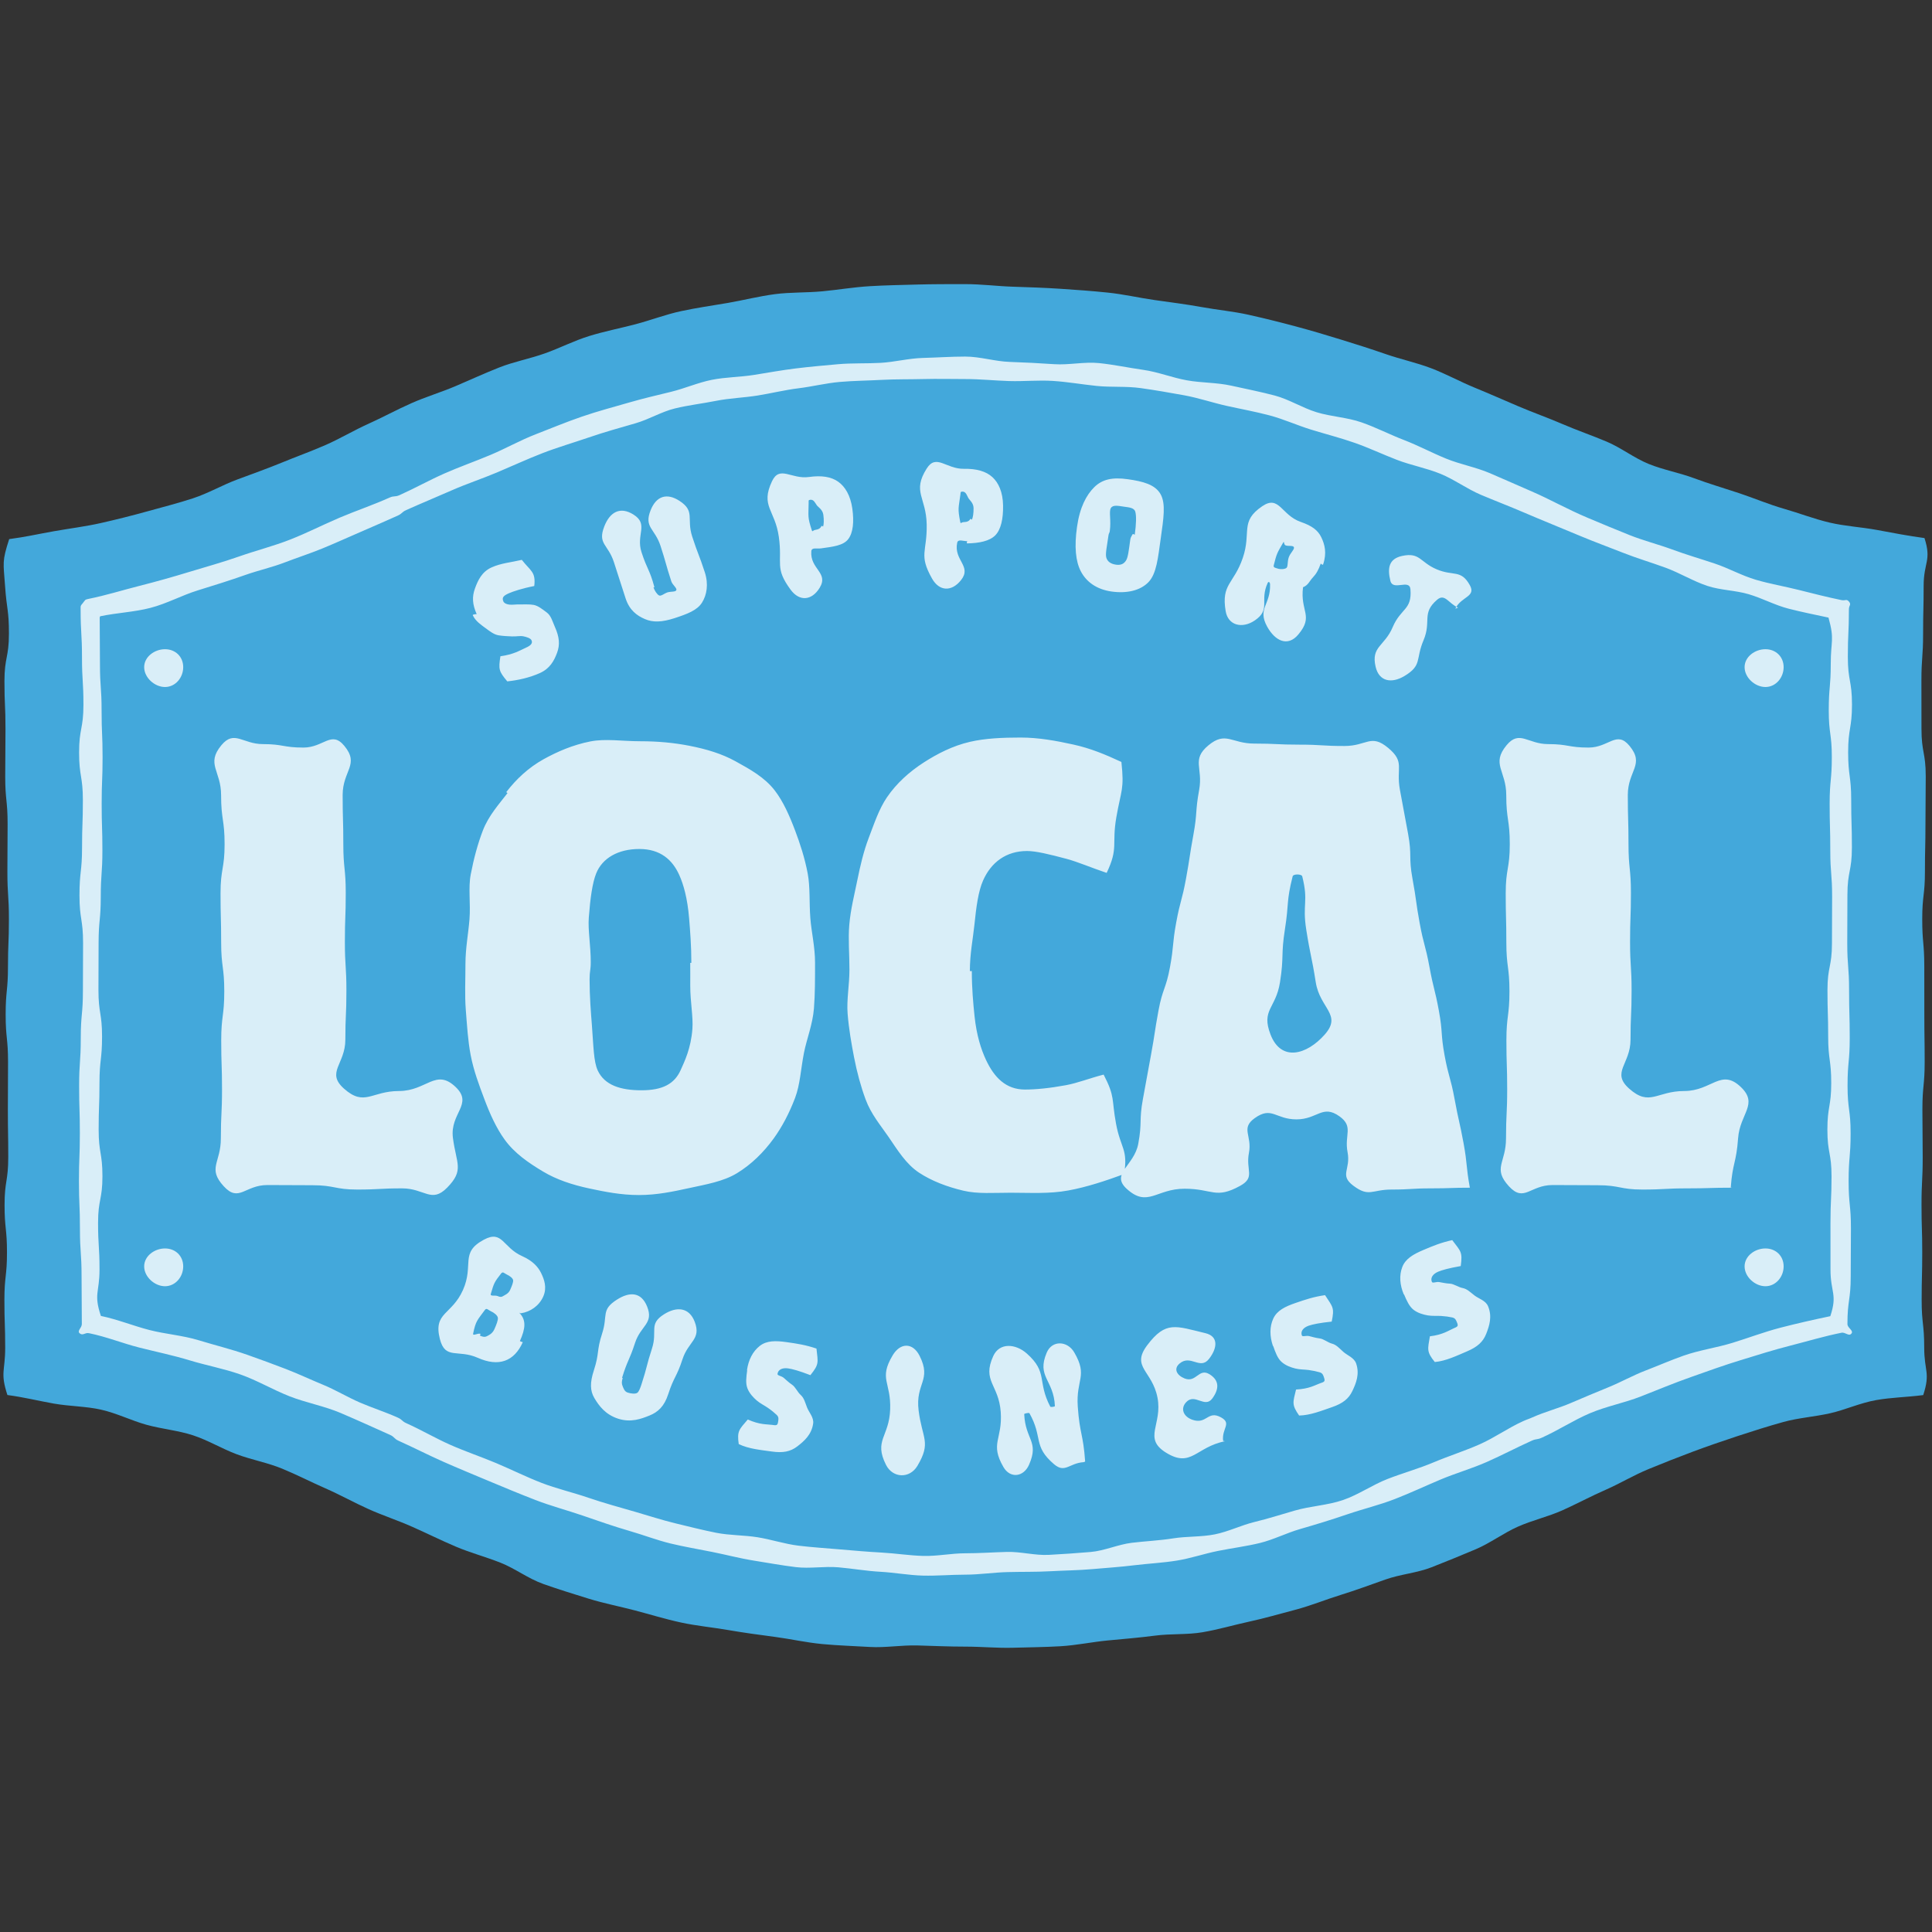 <svg xmlns="http://www.w3.org/2000/svg" xmlns:xlink="http://www.w3.org/1999/xlink" width="500" zoomAndPan="magnify" viewBox="0 0 375 375" height="500" preserveAspectRatio="xMidYMid meet" version="1.0"><rect x="0" y="0" width="375" height="375" fill="#333333" stroke="none"/><defs><filter x="0%" y="0%" width="100%" height="100%" id="c69c139be5"><feColorMatrix values="0 0 0 0 1 0 0 0 0 1 0 0 0 0 1 0 0 0 1 0" color-interpolation-filters="sRGB"/></filter><mask id="55f987becf"><g filter="url(#c69c139be5)"><rect x="-37.5" width="450" fill="#000000" y="-37.5" height="450" fill-opacity="0.8"/></g></mask><clipPath id="760f7e4a0f"><path d="M 1 0.121 L 346 0.121 L 346 237 L 1 237 Z M 1 0.121 " clip-rule="nonzero"/></clipPath><clipPath id="0fa5a8595f"><path d="M 5.352 50.863 C 5.352 55.379 5.402 55.379 5.402 59.898 C 5.402 64.418 5.719 64.418 5.719 68.934 C 5.719 73.453 5.91 73.453 5.91 77.973 C 5.91 82.488 5.734 82.488 5.734 87.008 C 5.734 91.527 5.875 91.527 5.875 96.043 C 5.875 100.562 5.559 100.562 5.559 105.082 C 5.559 109.602 5.137 109.602 5.137 114.121 C 5.137 118.637 5.109 118.637 5.109 123.156 C 5.109 127.672 5.809 127.672 5.809 132.191 C 5.809 136.711 5.309 136.711 5.309 141.227 C 5.309 145.746 5.148 145.746 5.148 150.266 C 5.148 154.789 5.883 154.789 5.883 159.309 C 5.883 163.828 5.035 163.828 5.035 168.348 C 5.035 172.867 5.316 172.867 5.316 177.391 C 5.316 181.914 4.148 182.129 5.582 186.422 C 8.824 187.098 11.832 188.332 14.961 189.145 C 18.148 189.965 21.469 190.191 24.582 191.148 C 27.707 192.105 30.902 192.879 33.992 193.965 C 36.465 194.836 38.949 195.75 41.426 196.699 C 43.863 197.637 46.254 198.773 48.715 199.785 C 51.125 200.777 53.402 202.164 55.848 203.227 C 58.238 204.258 60.766 205.059 63.203 206.152 C 64.105 206.555 63.977 206.844 64.875 207.246 C 67.793 208.555 70.551 210.18 73.449 211.461 C 76.367 212.75 79.395 213.762 82.316 214.992 C 85.25 216.23 88.109 217.656 91.074 218.809 C 94.031 219.957 97.164 220.668 100.18 221.703 C 103.172 222.727 106.234 223.559 109.312 224.449 C 111.91 225.199 114.477 226.043 117.09 226.676 C 119.715 227.312 122.332 227.977 124.977 228.504 C 127.621 229.031 130.371 228.953 133.031 229.379 C 135.695 229.805 138.289 230.684 140.969 231.012 C 143.648 231.336 146.352 231.504 149.047 231.738 C 151.738 231.973 154.43 232.203 157.133 232.352 C 159.828 232.5 162.523 232.934 165.23 233.004 C 167.93 233.074 170.641 232.492 173.352 232.492 C 176.062 232.492 178.754 232.297 181.449 232.227 C 184.156 232.156 186.895 232.945 189.59 232.797 C 192.293 232.648 195.008 232.473 197.695 232.238 C 200.395 232.004 202.984 230.785 205.664 230.457 C 208.344 230.133 211.039 230.023 213.703 229.598 C 216.367 229.172 219.141 229.348 221.789 228.82 C 224.43 228.293 226.922 227.039 229.547 226.402 C 232.16 225.77 234.723 224.949 237.32 224.199 C 240.395 223.312 243.688 223.184 246.68 222.156 C 249.695 221.121 252.383 219.207 255.344 218.059 C 258.305 216.91 261.383 216.059 264.316 214.82 C 267.238 213.59 270.289 212.629 273.207 211.34 C 276.102 210.062 278.727 208.152 281.645 206.844 C 282.543 206.438 282.574 206.5 283.473 206.098 C 285.914 205.004 288.508 204.355 290.895 203.324 C 293.344 202.262 295.773 201.262 298.188 200.27 C 300.648 199.262 302.961 197.957 305.402 197.02 C 307.879 196.07 310.297 195.008 312.77 194.137 C 315.859 193.051 319.148 192.602 322.273 191.645 C 325.383 190.688 328.438 189.52 331.625 188.695 C 334.754 187.887 338.02 187.145 341.262 186.469 C 342.691 182.18 341.297 181.918 341.297 177.398 C 341.297 172.875 341.293 172.875 341.293 168.355 C 341.293 163.836 341.5 163.836 341.5 159.316 C 341.5 154.797 340.695 154.797 340.695 150.277 C 340.695 145.758 341.441 145.758 341.441 141.234 C 341.441 136.715 340.848 136.715 340.848 132.191 C 340.848 127.672 340.711 127.672 340.711 123.152 C 340.711 118.629 341.582 118.629 341.582 114.109 C 341.582 109.59 341.613 109.59 341.613 105.07 C 341.613 100.551 341.258 100.551 341.258 96.031 C 341.258 91.508 341.133 91.508 341.133 86.988 C 341.133 82.465 341.555 82.465 341.555 77.941 C 341.555 73.422 340.961 73.422 340.961 68.898 C 340.961 64.375 341.348 64.375 341.348 59.852 C 341.348 55.328 342.121 55.23 340.91 50.875 C 338.23 50.297 335.781 49.816 333.152 49.141 C 330.508 48.461 328.059 47.117 325.445 46.344 C 322.836 45.566 319.977 45.582 317.387 44.719 C 314.602 43.793 312.051 42.207 309.293 41.195 C 306.547 40.188 303.727 39.363 300.988 38.277 C 298.277 37.203 295.52 36.199 292.797 35.059 C 289.492 33.668 285.531 32.082 281.629 30.406 C 278.918 29.242 276.164 28.195 273.453 27.047 C 270.738 25.898 268.305 24.078 265.582 22.961 C 262.852 21.848 259.895 21.316 257.145 20.258 C 254.395 19.203 251.73 17.934 248.945 16.957 C 246.172 15.984 243.312 15.262 240.488 14.391 C 237.762 13.551 235.152 12.352 232.426 11.629 C 229.668 10.898 226.867 10.395 224.109 9.781 C 221.332 9.164 218.617 8.227 215.832 7.723 C 213.039 7.215 210.227 6.727 207.418 6.332 C 204.609 5.934 201.707 6.199 198.875 5.91 C 196.055 5.621 193.246 5.125 190.402 4.938 C 187.578 4.754 184.723 5.051 181.867 4.961 C 179.043 4.871 176.211 4.574 173.352 4.574 C 170.641 4.574 167.934 4.504 165.238 4.574 C 162.527 4.645 159.816 4.586 157.121 4.734 C 154.418 4.883 151.699 4.898 149.012 5.133 C 146.312 5.367 143.66 6.039 140.977 6.367 C 138.301 6.695 135.672 7.352 133.012 7.777 C 130.348 8.203 127.625 8.277 124.98 8.805 C 122.336 9.332 119.633 9.637 117.008 10.277 C 114.395 10.91 111.996 12.395 109.398 13.145 C 106.324 14.031 103.277 14.879 100.289 15.906 C 97.27 16.941 94.219 17.824 91.258 18.973 C 88.297 20.125 85.414 21.457 82.48 22.695 C 79.559 23.93 76.523 24.918 73.609 26.207 C 70.715 27.484 67.773 28.691 64.855 30 C 63.957 30.406 64.082 30.684 63.184 31.09 C 60.742 32.184 58.324 33.234 55.938 34.27 C 53.488 35.328 51.086 36.422 48.676 37.414 C 46.215 38.426 43.703 39.234 41.262 40.172 C 38.789 41.125 36.199 41.695 33.727 42.562 C 30.637 43.652 27.539 44.625 24.41 45.586 C 21.301 46.543 18.371 48.172 15.184 48.992 C 12.051 49.805 8.73 49.934 5.488 50.609 C 5.395 50.629 5.352 50.863 5.352 50.863 Z M 18.027 57.012 C 20.055 57.012 21.562 58.473 21.562 60.496 C 21.562 62.52 20.055 64.348 18.027 64.348 C 16.008 64.348 13.984 62.52 13.984 60.496 C 13.984 58.473 16.008 57.012 18.027 57.012 Z M 328.668 57.012 C 330.691 57.012 332.203 58.473 332.203 60.496 C 332.203 62.52 330.691 64.348 328.668 64.348 C 326.645 64.348 324.625 62.52 324.625 60.496 C 324.625 58.473 326.645 57.012 328.668 57.012 Z M 328.668 173.324 C 330.691 173.324 332.203 174.781 332.203 176.805 C 332.203 178.832 330.691 180.656 328.668 180.656 C 326.645 180.656 324.625 178.832 324.625 176.805 C 324.625 174.781 326.645 173.324 328.668 173.324 Z M 18.027 173.324 C 20.055 173.324 21.562 174.781 21.562 176.805 C 21.562 178.832 20.055 180.656 18.027 180.656 C 16.008 180.656 13.984 178.832 13.984 176.805 C 13.984 174.781 16.008 173.324 18.027 173.324 Z M 1.883 187.996 C 1.883 183.371 1.832 183.371 1.832 178.75 C 1.832 174.129 1.516 174.129 1.516 169.508 C 1.516 164.883 1.324 164.883 1.324 160.262 C 1.324 155.641 1.5 155.641 1.5 151.02 C 1.5 146.395 1.359 146.395 1.359 141.773 C 1.359 137.152 1.676 137.152 1.676 132.527 C 1.676 127.906 2.094 127.906 2.094 123.281 C 2.094 118.66 2.125 118.66 2.125 114.039 C 2.125 109.414 1.426 109.414 1.426 104.793 C 1.426 100.172 1.926 100.172 1.926 95.551 C 1.926 90.926 2.086 90.926 2.086 86.305 C 2.086 81.68 1.352 81.68 1.352 77.055 C 1.352 72.434 2.195 72.434 2.195 67.809 C 2.195 63.184 1.914 63.184 1.914 58.559 C 1.914 53.93 1.648 53.93 1.648 49.305 C 1.648 48.523 1.582 48.656 2.078 48.055 C 2.578 47.449 2.434 47.391 3.203 47.238 C 6.562 46.562 9.781 45.551 13.027 44.727 C 16.328 43.891 19.555 42.98 22.777 41.996 C 26.016 41.012 29.258 40.121 32.461 38.992 C 35.723 37.844 39.109 36.996 42.371 35.711 C 45.574 34.453 48.672 32.863 51.922 31.48 C 55.07 30.141 58.379 29.035 61.613 27.582 C 62.512 27.18 62.66 27.504 63.559 27.102 C 66.508 25.777 69.324 24.203 72.254 22.906 C 75.203 21.605 78.238 20.547 81.199 19.301 C 84.16 18.055 86.973 16.457 89.977 15.293 C 92.961 14.137 95.934 12.898 98.988 11.852 C 102.008 10.816 105.121 9.992 108.234 9.094 C 110.887 8.328 113.559 7.707 116.219 7.059 C 118.898 6.406 121.465 5.266 124.152 4.727 C 126.852 4.188 129.652 4.203 132.359 3.77 C 135.078 3.336 137.781 2.84 140.504 2.508 C 143.227 2.176 145.961 1.93 148.691 1.691 C 151.422 1.453 154.176 1.582 156.918 1.43 C 159.652 1.277 162.367 0.551 165.113 0.477 C 167.848 0.406 170.598 0.211 173.348 0.211 C 176.25 0.211 179.121 1.156 181.992 1.246 C 184.887 1.34 187.754 1.496 190.625 1.688 C 193.512 1.879 196.465 1.184 199.332 1.477 C 202.203 1.773 205.047 2.383 207.906 2.789 C 210.766 3.191 213.508 4.305 216.352 4.816 C 219.188 5.332 222.148 5.227 224.977 5.855 C 227.785 6.48 230.637 7.035 233.441 7.777 C 236.219 8.516 238.75 10.152 241.527 11.008 C 244.383 11.887 247.469 12 250.266 12.98 C 253.082 13.961 255.746 15.344 258.516 16.41 C 261.293 17.477 263.926 18.891 266.676 20.012 C 269.426 21.137 272.426 21.668 275.16 22.832 C 277.898 23.992 280.602 25.227 283.336 26.398 C 286.816 27.895 290.125 29.809 294.266 31.547 C 296.973 32.684 299.648 33.809 302.316 34.867 C 305.039 35.949 307.871 36.66 310.566 37.652 C 313.309 38.664 316.09 39.473 318.82 40.383 C 321.527 41.285 324.062 42.723 326.793 43.527 C 329.523 44.332 332.352 44.805 335.125 45.504 C 337.871 46.195 340.637 46.902 343.441 47.48 C 344.211 47.641 344.398 47.18 344.898 47.785 C 345.391 48.387 344.871 48.48 344.871 49.258 C 344.871 53.879 344.664 53.879 344.664 58.504 C 344.664 63.125 345.469 63.125 345.469 67.75 C 345.469 72.375 344.723 72.375 344.723 76.996 C 344.723 81.621 345.316 81.621 345.316 86.246 C 345.316 90.867 345.453 90.867 345.453 95.492 C 345.453 100.117 344.582 100.117 344.582 104.742 C 344.582 109.367 344.551 109.367 344.551 113.992 C 344.551 118.613 344.906 118.613 344.906 123.238 C 344.906 127.863 345.031 127.863 345.031 132.484 C 345.031 137.109 344.609 137.109 344.609 141.73 C 344.609 146.355 345.203 146.355 345.203 150.98 C 345.203 155.605 344.816 155.605 344.816 160.234 C 344.816 164.859 345.266 164.859 345.266 169.484 C 345.266 174.109 345.223 174.109 345.223 178.738 C 345.223 183.367 344.586 183.367 344.586 187.996 C 344.586 188.777 345.852 189.25 345.355 189.852 C 344.855 190.457 344.191 189.531 343.422 189.688 C 340.059 190.359 336.816 191.344 333.57 192.168 C 330.27 193.004 327.055 194.031 323.832 195.016 C 320.594 196 317.43 197.152 314.227 198.281 C 310.965 199.43 307.77 200.762 304.504 202.043 C 301.305 203.305 297.812 203.945 294.566 205.324 C 291.418 206.668 288.477 208.617 285.242 210.066 C 284.34 210.473 284.23 210.227 283.332 210.629 C 280.383 211.953 277.535 213.465 274.605 214.758 C 271.656 216.062 268.539 216.945 265.582 218.191 C 262.617 219.441 259.711 220.809 256.711 221.973 C 253.723 223.133 250.586 223.879 247.527 224.922 C 244.508 225.957 241.457 226.891 238.34 227.789 C 235.691 228.555 233.199 229.848 230.539 230.496 C 227.863 231.148 225.121 231.488 222.438 232.027 C 219.734 232.566 217.105 233.484 214.398 233.914 C 211.68 234.352 208.918 234.48 206.195 234.812 C 203.473 235.148 200.734 235.328 198 235.566 C 195.27 235.805 192.527 235.828 189.785 235.98 C 187.051 236.133 184.309 236.066 181.562 236.141 C 178.828 236.211 176.098 236.641 173.348 236.641 C 170.598 236.641 167.848 236.895 165.113 236.824 C 162.367 236.75 159.637 236.234 156.906 236.082 C 154.164 235.934 151.453 235.453 148.727 235.215 C 145.992 234.977 143.18 235.508 140.457 235.176 C 137.73 234.844 135.016 234.344 132.297 233.91 C 129.59 233.477 126.918 232.766 124.219 232.227 C 121.535 231.688 118.812 231.234 116.133 230.586 C 113.477 229.938 110.895 228.938 108.242 228.172 C 105.129 227.273 102.102 226.203 99.082 225.168 C 96.023 224.121 92.906 223.301 89.918 222.145 C 86.914 220.98 83.941 219.754 80.98 218.508 C 78.02 217.262 75.043 216.047 72.094 214.742 C 69.164 213.449 66.305 211.973 63.355 210.648 C 62.457 210.246 62.605 209.914 61.703 209.508 C 58.469 208.059 55.301 206.613 52.148 205.273 C 48.902 203.891 45.398 203.277 42.199 202.02 C 38.938 200.734 35.906 198.926 32.645 197.777 C 29.445 196.652 26.09 196.039 22.855 195.055 C 19.629 194.07 16.328 193.395 13.027 192.559 C 9.781 191.734 6.621 190.445 3.262 189.77 C 2.488 189.613 2.102 190.309 1.488 189.816 C 0.875 189.324 1.883 188.777 1.883 187.996 Z M 1.883 187.996 " clip-rule="nonzero"/></clipPath><clipPath id="f75075d619"><rect x="0" width="347" y="0" height="238"/></clipPath><mask id="892c0f3bcb"><g filter="url(#c69c139be5)"><rect x="-37.5" width="450" fill="#000000" y="-37.5" height="450" fill-opacity="0.8"/></g></mask><clipPath id="43137f0a03"><path d="M 1 1 L 300 1 L 300 91 L 1 91 Z M 1 1 " clip-rule="nonzero"/></clipPath><clipPath id="7b71fc6f28"><path d="M 46.793 88.52 C 43.742 91.629 42.41 88.66 38.051 88.66 C 33.691 88.66 33.691 88.891 29.332 88.891 C 24.973 88.891 24.973 88.051 20.613 88.051 C 16.254 88.051 16.254 88.016 11.891 88.016 C 7.527 88.016 6.375 91.469 3.43 88.254 C 0.211 84.742 2.867 83.734 2.867 78.973 C 2.867 74.215 3.094 74.215 3.094 69.453 C 3.094 64.695 2.938 64.695 2.938 59.938 C 2.938 55.18 3.531 55.18 3.531 50.422 C 3.531 45.664 2.926 45.664 2.926 40.902 C 2.926 36.145 2.805 36.145 2.805 31.383 C 2.805 26.621 3.594 26.621 3.594 21.863 C 3.594 17.098 2.914 17.098 2.914 12.336 C 2.914 7.574 -0.062 6.32 2.969 2.648 C 5.473 -0.383 7.098 2.43 11.027 2.43 C 14.961 2.43 14.961 3.102 18.895 3.102 C 22.828 3.102 24.316 -0.27 26.824 2.758 C 29.852 6.414 26.508 7.559 26.508 12.309 C 26.508 17.055 26.637 17.055 26.637 21.805 C 26.637 26.551 27.109 26.551 27.109 31.301 C 27.109 36.055 26.941 36.055 26.941 40.805 C 26.941 45.555 27.238 45.555 27.238 50.305 C 27.238 55.055 27.031 55.055 27.031 59.809 C 27.031 64.562 23.219 66.145 26.77 69.305 C 30.766 72.855 32.105 69.766 37.453 69.766 C 42.801 69.766 44.59 65.297 48.449 68.996 C 51.918 72.324 47.301 74.078 47.91 78.844 C 48.555 83.898 50.16 85.086 46.793 88.52 Z M 58.258 11.758 C 60.223 9.195 62.602 6.984 65.5 5.371 C 68.141 3.906 71.172 2.586 74.59 1.91 C 77.516 1.332 80.801 1.875 84.293 1.875 C 87.77 1.875 90.867 2.184 93.77 2.746 C 97.176 3.41 100.113 4.309 102.738 5.75 C 105.633 7.344 108.461 8.918 110.402 11.457 C 112.023 13.578 113.219 16.266 114.332 19.211 C 115.273 21.699 116.191 24.461 116.773 27.539 C 117.273 30.184 117.051 33.113 117.285 36.195 C 117.492 38.91 118.199 41.77 118.199 44.824 C 118.199 47.945 118.207 50.926 117.988 53.719 C 117.738 56.855 116.57 59.68 116.039 62.402 C 115.434 65.52 115.301 68.539 114.324 71.105 C 113.195 74.082 111.789 76.746 110.168 78.984 C 108.223 81.664 105.832 84.031 103.012 85.738 C 100.371 87.332 97.082 87.887 93.672 88.625 C 90.723 89.266 87.547 89.957 84.02 89.957 C 80.512 89.957 77.348 89.312 74.418 88.688 C 71.016 87.961 68.012 86.957 65.391 85.387 C 62.57 83.699 59.855 81.836 57.938 79.176 C 56.332 76.953 55.086 74.211 53.977 71.234 C 53.02 68.68 51.941 65.871 51.348 62.758 C 50.832 60.055 50.648 57.07 50.406 53.941 C 50.191 51.168 50.344 48.207 50.344 45.098 C 50.344 42.031 50.914 39.164 51.125 36.434 C 51.367 33.34 50.859 30.348 51.375 27.688 C 51.969 24.602 52.75 21.73 53.711 19.23 C 54.84 16.289 56.871 14.078 58.508 11.941 C 58.52 11.926 58.258 11.758 58.258 11.758 Z M 94.191 44.891 C 94.191 41.578 93.957 38.695 93.754 36.219 C 93.438 32.375 92.676 29.695 91.863 27.879 C 90.531 24.887 88.184 22.789 84.09 22.789 C 79.996 22.789 76.91 24.547 75.715 27.539 C 74.988 29.359 74.57 32.32 74.285 36.125 C 74.102 38.582 74.664 41.473 74.664 44.754 C 74.664 46.41 74.438 46.41 74.438 48.066 C 74.438 51.48 74.688 54.426 74.883 56.945 C 75.199 61.008 75.211 64.082 76.035 65.812 C 77.367 68.621 80.41 69.625 84.504 69.625 C 88.598 69.625 90.914 68.383 92.109 65.715 C 92.844 64.07 94.113 61.52 94.395 57.703 C 94.57 55.336 93.977 52.516 93.977 49.309 C 93.977 47.102 93.992 47.102 93.973 44.895 C 93.973 44.875 94.191 44.895 94.191 44.891 Z M 148.629 46.48 C 148.629 49.816 148.895 52.738 149.164 55.289 C 149.555 58.957 150.418 61.66 151.367 63.695 C 152.977 67.145 155.258 69.48 158.938 69.48 C 161.055 69.48 163.766 69.215 166.887 68.637 C 169.191 68.211 171.363 67.32 174.215 66.578 C 176.484 70.973 175.723 71.227 176.617 76.09 C 177.516 80.953 178.98 81 178.191 85.883 C 174.602 87.199 170.973 88.406 167.363 89.07 C 163.66 89.754 159.906 89.508 156.176 89.508 C 152.863 89.508 149.762 89.773 146.992 89.113 C 143.824 88.359 140.867 87.242 138.41 85.629 C 135.859 83.953 134.242 81.266 132.457 78.66 C 130.949 76.461 129.078 74.27 128.023 71.422 C 127.102 68.938 126.34 66.164 125.766 63.184 C 125.262 60.562 124.758 57.734 124.52 54.734 C 124.309 52.055 124.875 49.188 124.875 46.199 C 124.875 43.164 124.613 40.273 124.844 37.535 C 125.102 34.488 125.832 31.688 126.371 29.012 C 126.98 26 127.637 23.219 128.605 20.676 C 129.695 17.82 130.613 15.02 132.16 12.754 C 134.043 9.992 136.551 7.77 139.293 6 C 141.906 4.316 144.898 2.766 148.285 1.984 C 151.23 1.305 154.578 1.156 158.109 1.156 C 161.605 1.156 165.023 1.785 168.355 2.52 C 171.691 3.258 174.492 4.422 177.664 5.895 C 178.246 11.289 177.617 11.266 176.684 16.613 C 175.754 21.961 177.145 22.531 174.801 27.426 C 171.996 26.492 169.18 25.277 167.035 24.707 C 163.695 23.82 161.086 23.18 159.352 23.18 C 155.305 23.18 152.379 25.363 150.816 28.902 C 149.895 30.984 149.496 33.93 149.121 37.605 C 148.855 40.176 148.25 43.129 148.25 46.48 C 148.254 46.504 148.629 46.48 148.629 46.48 Z M 245.445 88.531 C 241.609 88.531 241.609 88.66 237.77 88.66 C 233.93 88.66 233.93 88.891 230.086 88.891 C 226.246 88.891 225.742 90.445 222.672 88.137 C 219.918 86.066 222.219 85.02 221.562 81.637 C 220.906 78.258 222.793 76.684 219.992 74.68 C 216.68 72.312 215.715 75.27 211.645 75.27 C 207.574 75.27 206.859 72.66 203.547 75.027 C 200.746 77.031 203.074 78.395 202.418 81.773 C 201.762 85.152 203.723 86.512 200.707 88.172 C 195.902 90.816 195.398 88.73 189.914 88.73 C 184.43 88.73 182.754 92.453 178.703 88.758 C 175.484 85.824 180.152 84.285 180.938 80 C 181.727 75.719 181.055 75.594 181.84 71.312 C 182.625 67.027 182.625 67.027 183.41 62.746 C 184.195 58.465 184.07 58.441 184.859 54.16 C 185.645 49.875 186.309 49.996 187.094 45.715 C 187.879 41.43 187.512 41.363 188.297 37.078 C 189.082 32.793 189.414 32.855 190.199 28.57 C 190.984 24.285 190.859 24.262 191.645 19.977 C 192.43 15.691 191.969 15.605 192.754 11.32 C 193.543 7.031 191.203 5.453 194.555 2.668 C 197.93 -0.129 199.051 2.328 203.434 2.328 C 207.809 2.328 207.809 2.535 212.191 2.535 C 216.57 2.535 216.57 2.797 220.953 2.797 C 225.336 2.797 226.055 0.363 229.43 3.156 C 232.781 5.938 230.934 7.012 231.723 11.297 C 232.508 15.582 232.527 15.578 233.312 19.859 C 234.098 24.141 233.379 24.273 234.164 28.559 C 234.953 32.84 234.77 32.875 235.555 37.156 C 236.34 41.438 236.664 41.379 237.453 45.66 C 238.238 49.945 238.496 49.898 239.285 54.18 C 240.07 58.465 239.605 58.551 240.391 62.836 C 241.18 67.121 241.547 67.051 242.336 71.336 C 243.121 75.625 243.285 75.594 244.074 79.879 C 244.859 84.164 244.516 84.23 245.297 88.516 C 245.301 88.539 245.445 88.531 245.445 88.531 Z M 217.133 58.801 C 220.551 54.934 216.191 53.754 215.387 48.648 C 214.582 43.543 214.352 43.578 213.547 38.473 C 212.742 33.367 214.023 33.102 212.762 28.09 C 212.645 27.621 211.023 27.613 210.906 28.082 C 209.641 33.09 210.215 33.246 209.406 38.348 C 208.602 43.453 209.25 43.555 208.445 48.664 C 207.641 53.77 204.746 53.977 206.609 58.801 C 208.66 64.121 213.617 62.781 217.133 58.801 Z M 296.219 88.531 C 291.859 88.531 291.859 88.66 287.504 88.66 C 283.141 88.66 283.141 88.891 278.781 88.891 C 274.422 88.891 274.422 88.051 270.066 88.051 C 265.703 88.051 265.703 88.016 261.344 88.016 C 256.98 88.016 255.828 91.469 252.879 88.254 C 249.664 84.742 252.316 83.734 252.316 78.973 C 252.316 74.215 252.543 74.215 252.543 69.453 C 252.543 64.695 252.391 64.695 252.391 59.938 C 252.391 55.18 252.984 55.18 252.984 50.422 C 252.984 45.664 252.379 45.664 252.379 40.902 C 252.379 36.145 252.258 36.145 252.258 31.383 C 252.258 26.621 253.047 26.621 253.047 21.863 C 253.047 17.098 252.363 17.098 252.363 12.336 C 252.363 7.574 249.391 6.32 252.422 2.648 C 254.922 -0.383 256.551 2.43 260.48 2.43 C 264.414 2.43 264.414 3.102 268.344 3.102 C 272.277 3.102 273.766 -0.27 276.277 2.758 C 279.305 6.414 275.957 7.559 275.957 12.309 C 275.957 17.055 276.09 17.055 276.09 21.805 C 276.09 26.551 276.562 26.551 276.562 31.301 C 276.562 36.055 276.395 36.055 276.395 40.805 C 276.395 45.555 276.691 45.555 276.691 50.305 C 276.691 55.055 276.484 55.055 276.484 59.809 C 276.484 64.562 272.668 66.145 276.223 69.305 C 280.215 72.855 281.559 69.766 286.906 69.766 C 292.254 69.766 294.043 65.297 297.902 68.996 C 301.371 72.324 297.711 74.141 297.363 78.938 C 297.02 83.73 296.289 83.68 295.941 88.473 C 295.945 88.492 296.219 88.531 296.219 88.531 Z M 296.219 88.531 " clip-rule="nonzero"/></clipPath><clipPath id="848df32b2c"><rect x="0" width="301" y="0" height="92"/></clipPath><mask id="5fb4041f48"><g filter="url(#c69c139be5)"><rect x="-37.5" width="450" fill="#000000" y="-37.5" height="450" fill-opacity="0.8"/></g></mask><clipPath id="dab6b09e06"><path d="M 1 0.039 L 195.84 0.039 L 195.84 43.48 L 1 43.48 Z M 1 0.039 " clip-rule="nonzero"/></clipPath><clipPath id="77366dc507"><path d="M 2.523 30.199 C 1.691 28.328 1.594 26.859 2.184 25.238 C 2.77 23.617 3.535 21.973 5.434 21.125 C 7.336 20.281 9.117 20.18 11.281 19.668 C 13 21.855 14.023 21.984 13.699 24.746 C 11.402 25.188 9.559 25.805 8.785 26.148 C 7.797 26.59 7.352 26.941 7.707 27.738 C 7.848 28.055 8.227 28.266 8.828 28.352 C 9.434 28.434 10.152 28.289 10.969 28.316 C 11.785 28.344 12.688 28.254 13.559 28.406 C 14.434 28.559 15.277 29.25 16.125 29.879 C 16.969 30.508 17.223 31.594 17.707 32.688 C 18.594 34.684 18.707 36.148 18.125 37.715 C 17.539 39.285 16.727 40.777 14.766 41.652 C 12.801 42.527 10.605 43.031 8.465 43.254 C 6.809 41.281 6.742 40.926 7.129 38.379 C 9.664 38.031 10.898 37.254 11.781 36.859 C 12.664 36.469 13.512 36.051 13.164 35.277 C 12.988 34.875 12.199 34.629 11.578 34.504 C 10.953 34.379 10.195 34.566 9.375 34.527 C 8.551 34.492 7.684 34.457 6.805 34.32 C 5.922 34.184 5.133 33.582 4.289 32.953 C 3.441 32.324 2.273 31.559 1.758 30.406 C 1.734 30.23 2.523 30.199 2.523 30.199 Z M 36.832 24.984 C 37.055 25.66 37.504 26.328 37.898 26.562 C 38.289 26.797 38.902 26.195 39.551 25.984 C 40.195 25.777 41.133 25.934 41.281 25.535 C 41.426 25.133 40.531 24.543 40.297 23.82 C 39.188 20.41 39.316 20.367 38.207 16.957 C 37.098 13.547 34.961 13.383 36.281 10.047 C 37.371 7.289 39.418 6.605 41.902 8.227 C 44.98 10.23 43.223 11.648 44.355 15.141 C 45.488 18.633 45.664 18.578 46.801 22.07 C 47.559 24.41 47.191 26.477 46.262 27.961 C 45.332 29.449 43.434 30.168 40.953 30.977 C 38.473 31.781 36.746 31.836 35.191 31.168 C 33.633 30.504 32.18 29.453 31.426 27.137 C 30.285 23.625 30.301 23.621 29.16 20.113 C 28.02 16.602 25.953 16.613 27.293 13.176 C 28.387 10.363 30.379 9.266 32.938 10.863 C 35.988 12.766 33.402 14.754 34.516 18.172 C 35.625 21.594 36.066 21.445 37.004 24.914 C 37.051 25.09 36.832 24.984 36.832 24.984 Z M 69.371 17.438 C 68.586 17.551 67.543 17.191 67.477 17.984 C 67.184 21.473 70.922 22.129 69.086 25.109 C 67.57 27.574 65.191 27.801 63.469 25.473 C 60.293 21.164 61.914 20.512 61.172 15.211 C 60.426 9.91 57.562 9.266 59.84 4.422 C 61.328 1.254 63.574 4.066 67.039 3.582 C 69.477 3.238 71.352 3.547 72.691 4.496 C 74.031 5.445 75.074 7.156 75.434 9.707 C 75.789 12.258 75.598 14.402 74.637 15.652 C 73.672 16.902 71.695 17.113 69.371 17.438 Z M 69.762 13.215 C 69.91 12.801 69.949 11.918 69.809 10.914 C 69.668 9.91 68.836 9.461 68.551 9.086 C 68.266 8.707 67.961 7.906 67.277 8.004 C 66.867 8.062 66.961 8.18 66.957 8.594 C 66.926 11.316 66.723 11.305 67.562 13.895 C 67.715 14.352 67.762 13.926 68.238 13.855 C 68.875 13.77 69.277 13.523 69.43 13.109 C 69.586 13.016 69.762 13.215 69.762 13.215 Z M 97.738 16.039 C 96.945 16.051 95.953 15.57 95.789 16.348 C 95.078 19.773 98.707 20.883 96.523 23.617 C 94.715 25.879 92.324 25.812 90.902 23.289 C 88.273 18.625 89.961 18.18 89.871 12.828 C 89.777 7.473 87.012 6.488 89.863 1.957 C 91.727 -1.008 93.613 2.059 97.113 1.996 C 99.574 1.953 101.398 2.492 102.613 3.598 C 103.828 4.703 104.652 6.527 104.695 9.102 C 104.742 11.676 104.289 13.781 103.184 14.906 C 102.074 16.027 100.078 16.43 97.734 16.473 C 97.555 16.445 97.738 16.039 97.738 16.039 Z M 98.637 11.891 C 98.84 11.496 98.984 10.625 98.969 9.613 C 98.949 8.602 98.176 8.055 97.941 7.645 C 97.703 7.234 97.5 6.406 96.812 6.418 C 96.398 6.422 96.473 6.555 96.418 6.965 C 96.059 9.664 95.855 9.625 96.379 12.297 C 96.469 12.77 96.57 12.352 97.051 12.344 C 97.695 12.332 98.125 12.141 98.324 11.746 C 98.488 11.672 98.637 11.891 98.637 11.891 Z M 122.402 5.555 C 123.953 4.031 125.914 3.594 128.898 4.016 C 131.879 4.434 134.219 5.055 135.266 6.918 C 136.316 8.781 135.832 11.695 135.301 15.488 C 134.766 19.277 134.492 22.355 132.918 23.992 C 131.34 25.629 128.723 26.23 125.762 25.816 C 122.805 25.398 120.848 23.906 119.805 21.926 C 118.758 19.941 118.512 17.062 119.047 13.273 C 119.578 9.484 120.855 7.082 122.402 5.555 Z M 130.254 14.797 C 130.547 12.699 130.586 11.105 130.359 10.32 C 130.133 9.535 129.109 9.48 128.098 9.336 C 127.086 9.195 126.008 8.93 125.609 9.629 C 125.207 10.328 125.699 12.008 125.41 14.078 C 125.352 14.488 125.219 14.473 125.16 14.883 C 124.852 17.09 124.512 18.523 124.742 19.266 C 124.977 20.008 125.602 20.461 126.617 20.605 C 127.629 20.746 128.18 20.395 128.57 19.777 C 128.957 19.156 129.09 17.859 129.379 15.789 C 129.457 15.238 129.586 15.207 129.828 14.711 C 129.906 14.551 130.254 14.797 130.254 14.797 Z M 166.352 20.391 C 165.934 21.609 165.469 22.414 164.82 23.09 C 164.172 23.77 163.926 24.598 162.918 24.98 C 162.316 29.711 165.066 30.523 161.988 34.172 C 159.934 36.613 157.48 35.406 155.945 32.609 C 154.016 29.098 156.645 28.418 156.52 24.414 C 156.508 24.016 156.227 23.785 156.059 24.141 C 154.434 27.648 156.738 29.27 153.543 31.434 C 151.145 33.059 148.367 32.449 147.895 29.594 C 147.02 24.312 149.473 24.383 151.215 19.32 C 152.957 14.258 150.578 12.266 155.004 9.254 C 158.309 7.004 158.695 11 162.477 12.305 C 164.652 13.055 165.809 13.918 166.465 15.289 C 167.125 16.656 167.578 18.332 166.809 20.574 C 166.723 20.73 166.352 20.391 166.352 20.391 Z M 157.977 21.352 C 158.539 21.547 159.328 21.492 159.68 21.25 C 160.031 21.004 159.848 20.043 160.145 19.184 C 160.438 18.328 161.273 17.656 161.152 17.234 C 161.027 16.816 160.098 17.055 159.555 16.867 C 159.117 16.715 159.305 15.898 159.07 16.305 C 157.867 18.395 157.824 18.375 157.234 20.719 C 157.117 21.195 157.551 21.207 157.977 21.352 Z M 193.008 28.93 C 191.164 28.148 190.453 26.109 188.938 27.414 C 185.867 30.059 187.887 31.551 186.305 35.277 C 184.723 39.008 186.082 40.125 182.609 42.211 C 180.078 43.727 177.668 43.281 177.004 40.41 C 176.09 36.461 178.734 36.469 180.316 32.738 C 181.902 29.008 184.09 29.434 183.766 25.391 C 183.594 23.277 180.375 25.793 179.871 23.734 C 179.246 21.199 179.617 19.445 182.168 18.902 C 185.625 18.16 185.602 20.125 188.855 21.504 C 192.109 22.887 193.559 21.48 195.285 24.566 C 196.559 26.84 193.691 26.754 192.508 29.074 C 192.422 29.234 193.008 28.93 193.008 28.93 Z M 193.008 28.93 " clip-rule="nonzero"/></clipPath><clipPath id="ca66eb740b"><rect x="0" width="196" y="0" height="44"/></clipPath><mask id="71f97eccb3"><g filter="url(#c69c139be5)"><rect x="-37.5" width="450" fill="#000000" y="-37.5" height="450" fill-opacity="0.8"/></g></mask><clipPath id="d79672446b"><path d="M 1 1 L 205.922 1 L 205.922 48 L 1 48 Z M 1 1 " clip-rule="nonzero"/></clipPath><clipPath id="349d887f43"><path d="M 17.473 21.516 C 15.801 25.277 12.77 26.348 8.738 24.551 C 4.879 22.836 2.418 24.992 1.379 20.898 C 0.059 15.711 3.684 16.273 5.863 11.383 C 8.039 6.488 5.195 4.164 9.91 1.629 C 13.555 -0.332 13.559 3.125 17.34 4.809 C 19.332 5.699 20.418 6.844 21.023 8.082 C 21.629 9.32 22.223 10.91 21.438 12.672 C 20.652 14.438 18.969 15.629 17.105 15.906 C 17.004 15.93 16.742 15.746 16.809 15.828 C 18.176 17.219 18 18.855 16.914 21.293 C 16.895 21.348 17.473 21.516 17.473 21.516 Z M 9.148 20.242 C 9.777 20.523 10.141 20.547 10.488 20.363 C 10.836 20.176 11.559 19.898 11.957 19.004 C 12.355 18.113 12.699 17.242 12.633 16.77 C 12.566 16.301 11.867 15.77 11.258 15.5 C 10.754 15.273 10.449 14.809 10.121 15.254 C 8.621 17.297 8.352 17.371 7.836 19.852 C 7.723 20.395 8.719 19.719 9.246 19.887 C 9.305 19.902 9.148 20.242 9.148 20.242 Z M 12.602 12.57 C 13.086 12.785 13.352 12.77 13.672 12.559 C 13.988 12.352 14.68 12.125 15.012 11.379 C 15.344 10.637 15.66 9.867 15.594 9.473 C 15.531 9.078 14.898 8.625 14.418 8.41 C 13.914 8.184 13.621 7.73 13.281 8.164 C 11.922 9.902 11.891 10.027 11.266 12.145 C 11.102 12.695 12.082 12.34 12.602 12.57 Z M 36.871 28.453 C 36.648 29.133 36.652 29.582 36.832 30.004 C 37.008 30.422 37.184 31.09 37.828 31.297 C 38.473 31.508 39.324 31.594 39.68 31.355 C 40.035 31.125 40.305 30.332 40.539 29.613 C 41.648 26.199 41.445 26.137 42.555 22.727 C 43.664 19.312 41.848 18.031 44.875 16.109 C 47.379 14.52 49.781 14.777 50.84 17.551 C 52.152 20.98 49.605 21.336 48.473 24.828 C 47.336 28.32 46.824 28.156 45.688 31.648 C 44.93 33.984 43.707 35.09 42.082 35.746 C 40.453 36.402 38.449 37.168 35.969 36.363 C 33.484 35.555 32.25 33.844 31.379 32.387 C 30.512 30.934 30.504 29.348 31.254 27.031 C 32.395 23.52 31.742 23.309 32.883 19.801 C 34.023 16.293 32.613 15.273 35.715 13.277 C 38.254 11.648 40.469 11.785 41.598 14.582 C 42.945 17.914 40.367 18.254 39.258 21.672 C 38.148 25.09 37.801 24.98 36.746 28.418 C 36.727 28.473 36.871 28.453 36.871 28.453 Z M 60.984 26.98 C 61.266 24.949 62.117 23.301 63.473 22.238 C 64.828 21.176 66.59 21.215 68.648 21.504 C 70.707 21.793 72.371 22.043 74.477 22.758 C 74.773 25.52 75.035 25.75 73.297 27.918 C 71.117 27.078 69.805 26.719 68.961 26.602 C 67.891 26.453 67.035 26.809 66.914 27.672 C 66.867 28.016 67.645 28.039 68.113 28.43 C 68.582 28.82 69.047 29.305 69.727 29.762 C 70.406 30.215 70.758 31.172 71.418 31.766 C 72.078 32.355 72.262 33.199 72.645 34.184 C 73.031 35.164 73.996 36.133 73.832 37.312 C 73.527 39.477 72.078 40.727 70.754 41.746 C 69.422 42.77 67.969 43.043 65.836 42.742 C 63.711 42.441 61.32 42.238 59.387 41.293 C 59.027 38.742 59.469 38.477 61.145 36.523 C 63.48 37.57 64.828 37.426 65.781 37.559 C 66.738 37.695 66.926 37.727 67.043 36.883 C 67.102 36.449 67.199 36.051 66.738 35.617 C 66.277 35.18 65.715 34.719 65.035 34.254 C 64.359 33.785 63.555 33.414 62.883 32.832 C 62.211 32.25 61.461 31.461 61.078 30.48 C 60.691 29.496 60.852 28.242 61.027 26.992 C 61.031 26.934 60.984 26.98 60.984 26.98 Z M 94.07 45.52 C 92.574 48.039 89.285 47.941 87.969 45.32 C 85.562 40.539 88.598 39.914 88.781 34.562 C 88.969 29.211 86.52 28.691 89.254 24.09 C 90.746 21.566 93.172 21.547 94.492 24.164 C 96.898 28.949 93.645 29.445 94.301 34.762 C 94.988 40.273 96.805 40.914 94.07 45.52 Z M 126.324 44.805 C 123.504 45 122.723 47.031 120.574 45.191 C 116.434 41.641 118.484 40.051 115.809 35.297 C 115.742 35.176 114.797 35.348 114.801 35.484 C 115.012 40.461 117.742 40.746 115.738 45.305 C 114.684 47.707 112.078 48.023 110.766 45.754 C 108.082 41.121 110.617 40.414 110.242 35.074 C 109.871 29.73 106.566 29.074 108.793 24.203 C 110.004 21.555 113.125 21.785 115.305 23.719 C 119.461 27.41 117.273 29.113 119.859 34.031 C 119.922 34.156 120.758 34.055 120.754 33.918 C 120.531 28.785 117.152 28.246 119.176 23.523 C 120.215 21.098 123.184 21.223 124.512 23.5 C 127.207 28.125 124.82 28.688 125.195 34.027 C 125.566 39.367 126.254 39.32 126.625 44.66 C 126.629 44.723 126.324 44.805 126.324 44.805 Z M 153.805 40.738 C 148.117 41.844 147.254 46.008 142.328 42.961 C 137.773 40.145 141.688 37.516 140.664 32.258 C 139.641 27.004 135.465 26.359 138.691 22.086 C 142.293 17.328 144.176 18.379 149.977 19.77 C 152.547 20.387 152.297 22.668 150.676 24.754 C 148.93 27 147.117 23.82 144.949 25.664 C 143.73 26.703 144.43 27.949 145.914 28.551 C 148.199 29.477 148.672 26.449 150.77 27.742 C 152.703 28.941 152.656 30.605 151.309 32.441 C 149.848 34.426 147.938 31.352 146.25 33.148 C 145.035 34.441 145.742 35.977 147.414 36.566 C 150.258 37.574 150.395 34.648 153.023 36.125 C 155.133 37.309 153.113 38.258 153.406 40.66 C 153.418 40.723 153.805 40.738 153.805 40.738 Z M 163.082 22.277 C 162.418 20.34 162.422 18.484 163.148 16.922 C 163.875 15.359 165.461 14.594 167.43 13.918 C 169.395 13.238 170.988 12.707 173.191 12.387 C 174.711 14.715 175.047 14.801 174.484 17.523 C 172.16 17.766 170.824 18.043 170.02 18.316 C 168.996 18.672 168.398 19.375 168.684 20.203 C 168.797 20.527 169.5 20.195 170.094 20.332 C 170.691 20.469 171.328 20.688 172.137 20.785 C 172.949 20.883 173.699 21.578 174.555 21.805 C 175.41 22.031 175.957 22.699 176.746 23.398 C 177.535 24.098 178.836 24.523 179.227 25.652 C 179.938 27.719 179.211 29.488 178.492 31 C 177.773 32.516 176.598 33.418 174.566 34.117 C 172.535 34.816 170.312 35.719 168.16 35.754 C 166.684 33.645 166.953 33.211 167.562 30.707 C 170.121 30.582 171.254 29.84 172.164 29.523 C 173.078 29.211 173.258 29.156 172.98 28.352 C 172.836 27.938 172.746 27.539 172.137 27.359 C 171.527 27.18 170.812 27.027 170 26.918 C 169.184 26.809 168.297 26.844 167.434 26.629 C 166.57 26.414 165.547 26.055 164.758 25.352 C 163.969 24.652 163.543 23.465 163.129 22.266 C 163.105 22.211 163.082 22.277 163.082 22.277 Z M 188.488 12.277 C 187.688 10.395 187.562 8.543 188.18 6.934 C 188.793 5.324 190.324 4.449 192.238 3.637 C 194.152 2.824 195.707 2.18 197.879 1.707 C 199.559 3.926 199.902 3.988 199.527 6.742 C 197.227 7.145 195.914 7.512 195.129 7.844 C 194.137 8.27 193.586 9.016 193.93 9.816 C 194.062 10.133 194.742 9.754 195.344 9.848 C 195.945 9.941 196.598 10.117 197.414 10.156 C 198.23 10.199 199.027 10.84 199.898 11.008 C 200.766 11.172 201.359 11.801 202.195 12.445 C 203.027 13.09 204.359 13.422 204.824 14.52 C 205.676 16.531 205.082 18.348 204.469 19.906 C 203.855 21.465 202.746 22.449 200.77 23.289 C 198.789 24.129 196.633 25.184 194.492 25.367 C 192.871 23.367 193.109 22.914 193.543 20.375 C 196.086 20.07 197.164 19.254 198.051 18.875 C 198.941 18.496 199.117 18.43 198.785 17.648 C 198.613 17.246 198.492 16.852 197.871 16.715 C 197.25 16.578 196.531 16.477 195.707 16.426 C 194.887 16.375 194.008 16.469 193.129 16.316 C 192.254 16.164 191.207 15.875 190.371 15.23 C 189.539 14.586 189.027 13.43 188.535 12.266 C 188.504 12.211 188.488 12.277 188.488 12.277 Z M 188.488 12.277 " clip-rule="nonzero"/></clipPath><clipPath id="98ca026f00"><rect x="0" width="206" y="0" height="49"/></clipPath></defs><path fill="#43a8db" d="M 1.785 104.641 C 4.926 104.23 7.512 103.633 10.461 103.113 C 13.578 102.562 16.648 102.188 19.574 101.523 C 22.656 100.828 25.648 100.07 28.551 99.266 C 31.582 98.426 34.578 97.664 37.449 96.723 C 40.426 95.746 43.133 94.164 45.973 93.102 C 48.895 92.008 51.793 90.988 54.613 89.828 C 57.48 88.645 60.379 87.609 63.188 86.379 C 66.012 85.141 68.664 83.539 71.469 82.277 C 74.27 81.016 76.977 79.539 79.805 78.281 C 82.594 77.039 85.57 76.16 88.426 74.945 C 91.227 73.754 94.02 72.461 96.926 71.316 C 99.742 70.207 102.809 69.637 105.766 68.59 C 108.609 67.586 111.367 66.148 114.375 65.219 C 117.246 64.332 120.277 63.738 123.328 62.941 C 126.234 62.18 129.129 61.055 132.219 60.387 C 135.148 59.754 138.211 59.324 141.328 58.789 C 144.277 58.277 147.285 57.508 150.422 57.094 C 153.391 56.703 156.512 56.836 159.664 56.539 C 162.648 56.258 165.699 55.734 168.859 55.547 C 171.852 55.367 174.938 55.316 178.102 55.227 C 181.102 55.145 184.188 55.148 187.348 55.148 C 190.5 55.148 193.566 55.551 196.574 55.648 C 199.723 55.75 202.789 55.852 205.789 56.051 C 208.934 56.258 211.996 56.48 214.988 56.789 C 218.121 57.109 221.121 57.816 224.102 58.238 C 227.219 58.68 230.254 59.059 233.219 59.598 C 236.312 60.164 239.387 60.434 242.328 61.094 C 245.391 61.781 248.375 62.52 251.293 63.301 C 254.32 64.109 257.27 64.98 260.156 65.875 C 263.145 66.797 266.078 67.723 268.938 68.719 C 271.887 69.746 274.934 70.387 277.773 71.469 C 280.68 72.578 283.398 74.086 286.215 75.238 C 289.086 76.414 291.898 77.664 294.707 78.859 C 297.555 80.07 300.461 81.098 303.27 82.309 C 306.105 83.531 309.02 84.523 311.848 85.719 C 314.68 86.918 317.18 88.906 320.035 90.062 C 322.879 91.211 325.965 91.754 328.859 92.836 C 331.723 93.902 334.664 94.762 337.605 95.738 C 340.492 96.703 343.324 97.91 346.316 98.766 C 349.23 99.598 352.117 100.73 355.156 101.441 C 358.102 102.133 361.207 102.297 364.293 102.859 C 367.258 103.402 370.418 104.031 373.539 104.438 C 374.957 108.828 373.379 109.105 373.379 113.723 C 373.379 118.344 373.273 118.344 373.273 122.961 C 373.273 127.582 372.945 127.582 372.945 132.199 C 372.945 136.816 372.957 136.816 372.957 141.438 C 372.957 146.055 373.785 146.055 373.785 150.676 C 373.785 155.297 373.73 155.297 373.73 159.914 C 373.73 164.531 373.629 164.531 373.629 169.152 C 373.629 173.773 373.105 173.773 373.105 178.395 C 373.105 183.012 373.504 183.012 373.504 187.633 C 373.504 192.254 373.512 192.254 373.512 196.875 C 373.512 201.492 373.578 201.492 373.578 206.113 C 373.578 210.73 373.137 210.73 373.137 215.352 C 373.137 219.969 373.195 219.969 373.195 224.59 C 373.195 229.211 372.965 229.211 372.965 233.832 C 372.965 238.453 373.105 238.453 373.105 243.074 C 373.105 247.695 372.992 247.695 372.992 252.316 C 372.992 256.941 373.488 256.941 373.488 261.562 C 373.488 266.188 374.727 266.387 373.297 270.785 C 370.152 271.195 367.113 271.234 364.16 271.758 C 361.047 272.309 358.172 273.645 355.246 274.309 C 352.168 275.004 349.043 275.203 346.145 276.008 C 343.113 276.852 340.172 277.789 337.301 278.73 C 334.324 279.707 331.41 280.715 328.566 281.773 C 325.648 282.867 322.777 283.996 319.957 285.16 C 317.09 286.34 314.434 287.953 311.629 289.18 C 308.801 290.418 306.09 291.879 303.285 293.141 C 300.484 294.398 297.418 295.078 294.594 296.336 C 291.805 297.578 289.285 299.5 286.426 300.715 C 283.629 301.906 280.766 303.062 277.863 304.207 C 275.047 305.316 271.848 305.543 268.891 306.59 C 266.047 307.594 263.18 308.66 260.172 309.59 C 257.301 310.477 254.449 311.66 251.398 312.461 C 248.492 313.223 245.535 314.094 242.445 314.762 C 239.516 315.395 236.543 316.281 233.422 316.816 C 230.473 317.328 227.316 317.066 224.18 317.477 C 221.211 317.867 218.152 318.117 215 318.414 C 212.02 318.695 208.988 319.348 205.828 319.535 C 202.832 319.711 199.754 319.738 196.59 319.828 C 193.59 319.91 190.512 319.609 187.348 319.609 C 184.188 319.609 181.121 319.469 178.121 319.383 C 174.957 319.293 171.855 319.852 168.863 319.676 C 165.703 319.488 162.617 319.395 159.633 319.113 C 156.48 318.82 153.453 318.121 150.484 317.73 C 147.344 317.316 144.293 316.902 141.344 316.391 C 138.223 315.855 135.133 315.57 132.203 314.934 C 129.113 314.266 126.156 313.348 123.254 312.586 C 120.199 311.789 117.16 311.195 114.281 310.309 C 111.277 309.379 108.32 308.461 105.477 307.457 C 102.52 306.41 99.977 304.434 97.156 303.324 C 94.254 302.176 91.262 301.387 88.465 300.195 C 85.602 298.977 82.848 297.609 80.055 296.367 C 77.23 295.109 74.289 294.156 71.488 292.895 C 68.684 291.633 65.988 290.125 63.164 288.887 C 60.359 287.66 57.621 286.242 54.754 285.062 C 51.938 283.902 48.848 283.355 45.926 282.262 C 43.09 281.203 40.406 279.559 37.434 278.582 C 34.562 277.645 31.43 277.379 28.398 276.539 C 25.5 275.734 22.688 274.309 19.609 273.613 C 16.684 272.949 13.535 272.98 10.418 272.43 C 7.469 271.906 4.578 271.184 1.438 270.773 C 0.008 266.383 1.008 266.191 1.008 261.574 C 1.008 256.957 0.855 256.957 0.855 252.336 C 0.855 247.719 1.355 247.719 1.355 243.102 C 1.355 238.48 0.887 238.48 0.887 233.863 C 0.887 229.242 1.602 229.242 1.602 224.625 C 1.602 220.004 1.527 220.004 1.527 215.387 C 1.527 210.766 1.562 210.766 1.562 206.148 C 1.562 201.527 1.098 201.527 1.098 196.906 C 1.098 192.285 1.547 192.285 1.547 187.664 C 1.547 183.047 1.73 183.047 1.73 178.426 C 1.73 173.805 1.434 173.805 1.434 169.188 C 1.434 164.57 1.477 164.566 1.477 159.949 C 1.477 155.328 1.012 155.328 1.012 150.711 C 1.012 146.09 1.066 146.09 1.066 141.469 C 1.066 136.848 0.863 136.848 0.863 132.227 C 0.863 127.605 1.734 127.605 1.734 122.984 C 1.734 118.359 1.305 118.371 0.984 113.758 C 0.664 109.172 0.355 109.039 1.785 104.641 Z M 1.785 104.641 " fill-opacity="1" fill-rule="nonzero"/><g mask="url(#55f987becf)"><g transform="matrix(1, 0, 0, 1, 14, 69)"><g clip-path="url(#f75075d619)"><g clip-path="url(#760f7e4a0f)"><g clip-path="url(#0fa5a8595f)"><path fill="#ffffff" d="M 0.875 0.211 L 0.875 236.895 L 345.852 236.895 L 345.852 0.211 Z M 0.875 0.211 " fill-opacity="1" fill-rule="nonzero"/></g></g></g></g></g><g mask="url(#892c0f3bcb)"><g transform="matrix(1, 0, 0, 1, 40, 142)"><g clip-path="url(#848df32b2c)"><g clip-path="url(#43137f0a03)"><g clip-path="url(#7b71fc6f28)"><path fill="#ffffff" d="M 0.559 0.32 L 0.559 91.039 L 300.078 91.039 L 300.078 0.32 Z M 0.559 0.32 " fill-opacity="1" fill-rule="nonzero"/></g></g></g></g></g><g mask="url(#5fb4041f48)"><g transform="matrix(1, 0, 0, 1, 90, 89)"><g clip-path="url(#ca66eb740b)"><g clip-path="url(#dab6b09e06)"><g clip-path="url(#77366dc507)"><path fill="#ffffff" d="M 1.594 0.039 L 1.594 43.48 L 195.84 43.48 L 195.84 0.039 Z M 1.594 0.039 " fill-opacity="1" fill-rule="nonzero"/></g></g></g></g></g><g mask="url(#71f97eccb3)"><g transform="matrix(1, 0, 0, 1, 84, 239)"><g clip-path="url(#98ca026f00)"><g clip-path="url(#d79672446b)"><g clip-path="url(#349d887f43)"><path fill="#ffffff" d="M 0.719 0.762 L 0.719 48.039 L 205.676 48.039 L 205.676 0.762 Z M 0.719 0.762 " fill-opacity="1" fill-rule="nonzero"/></g></g></g></g></g></svg>